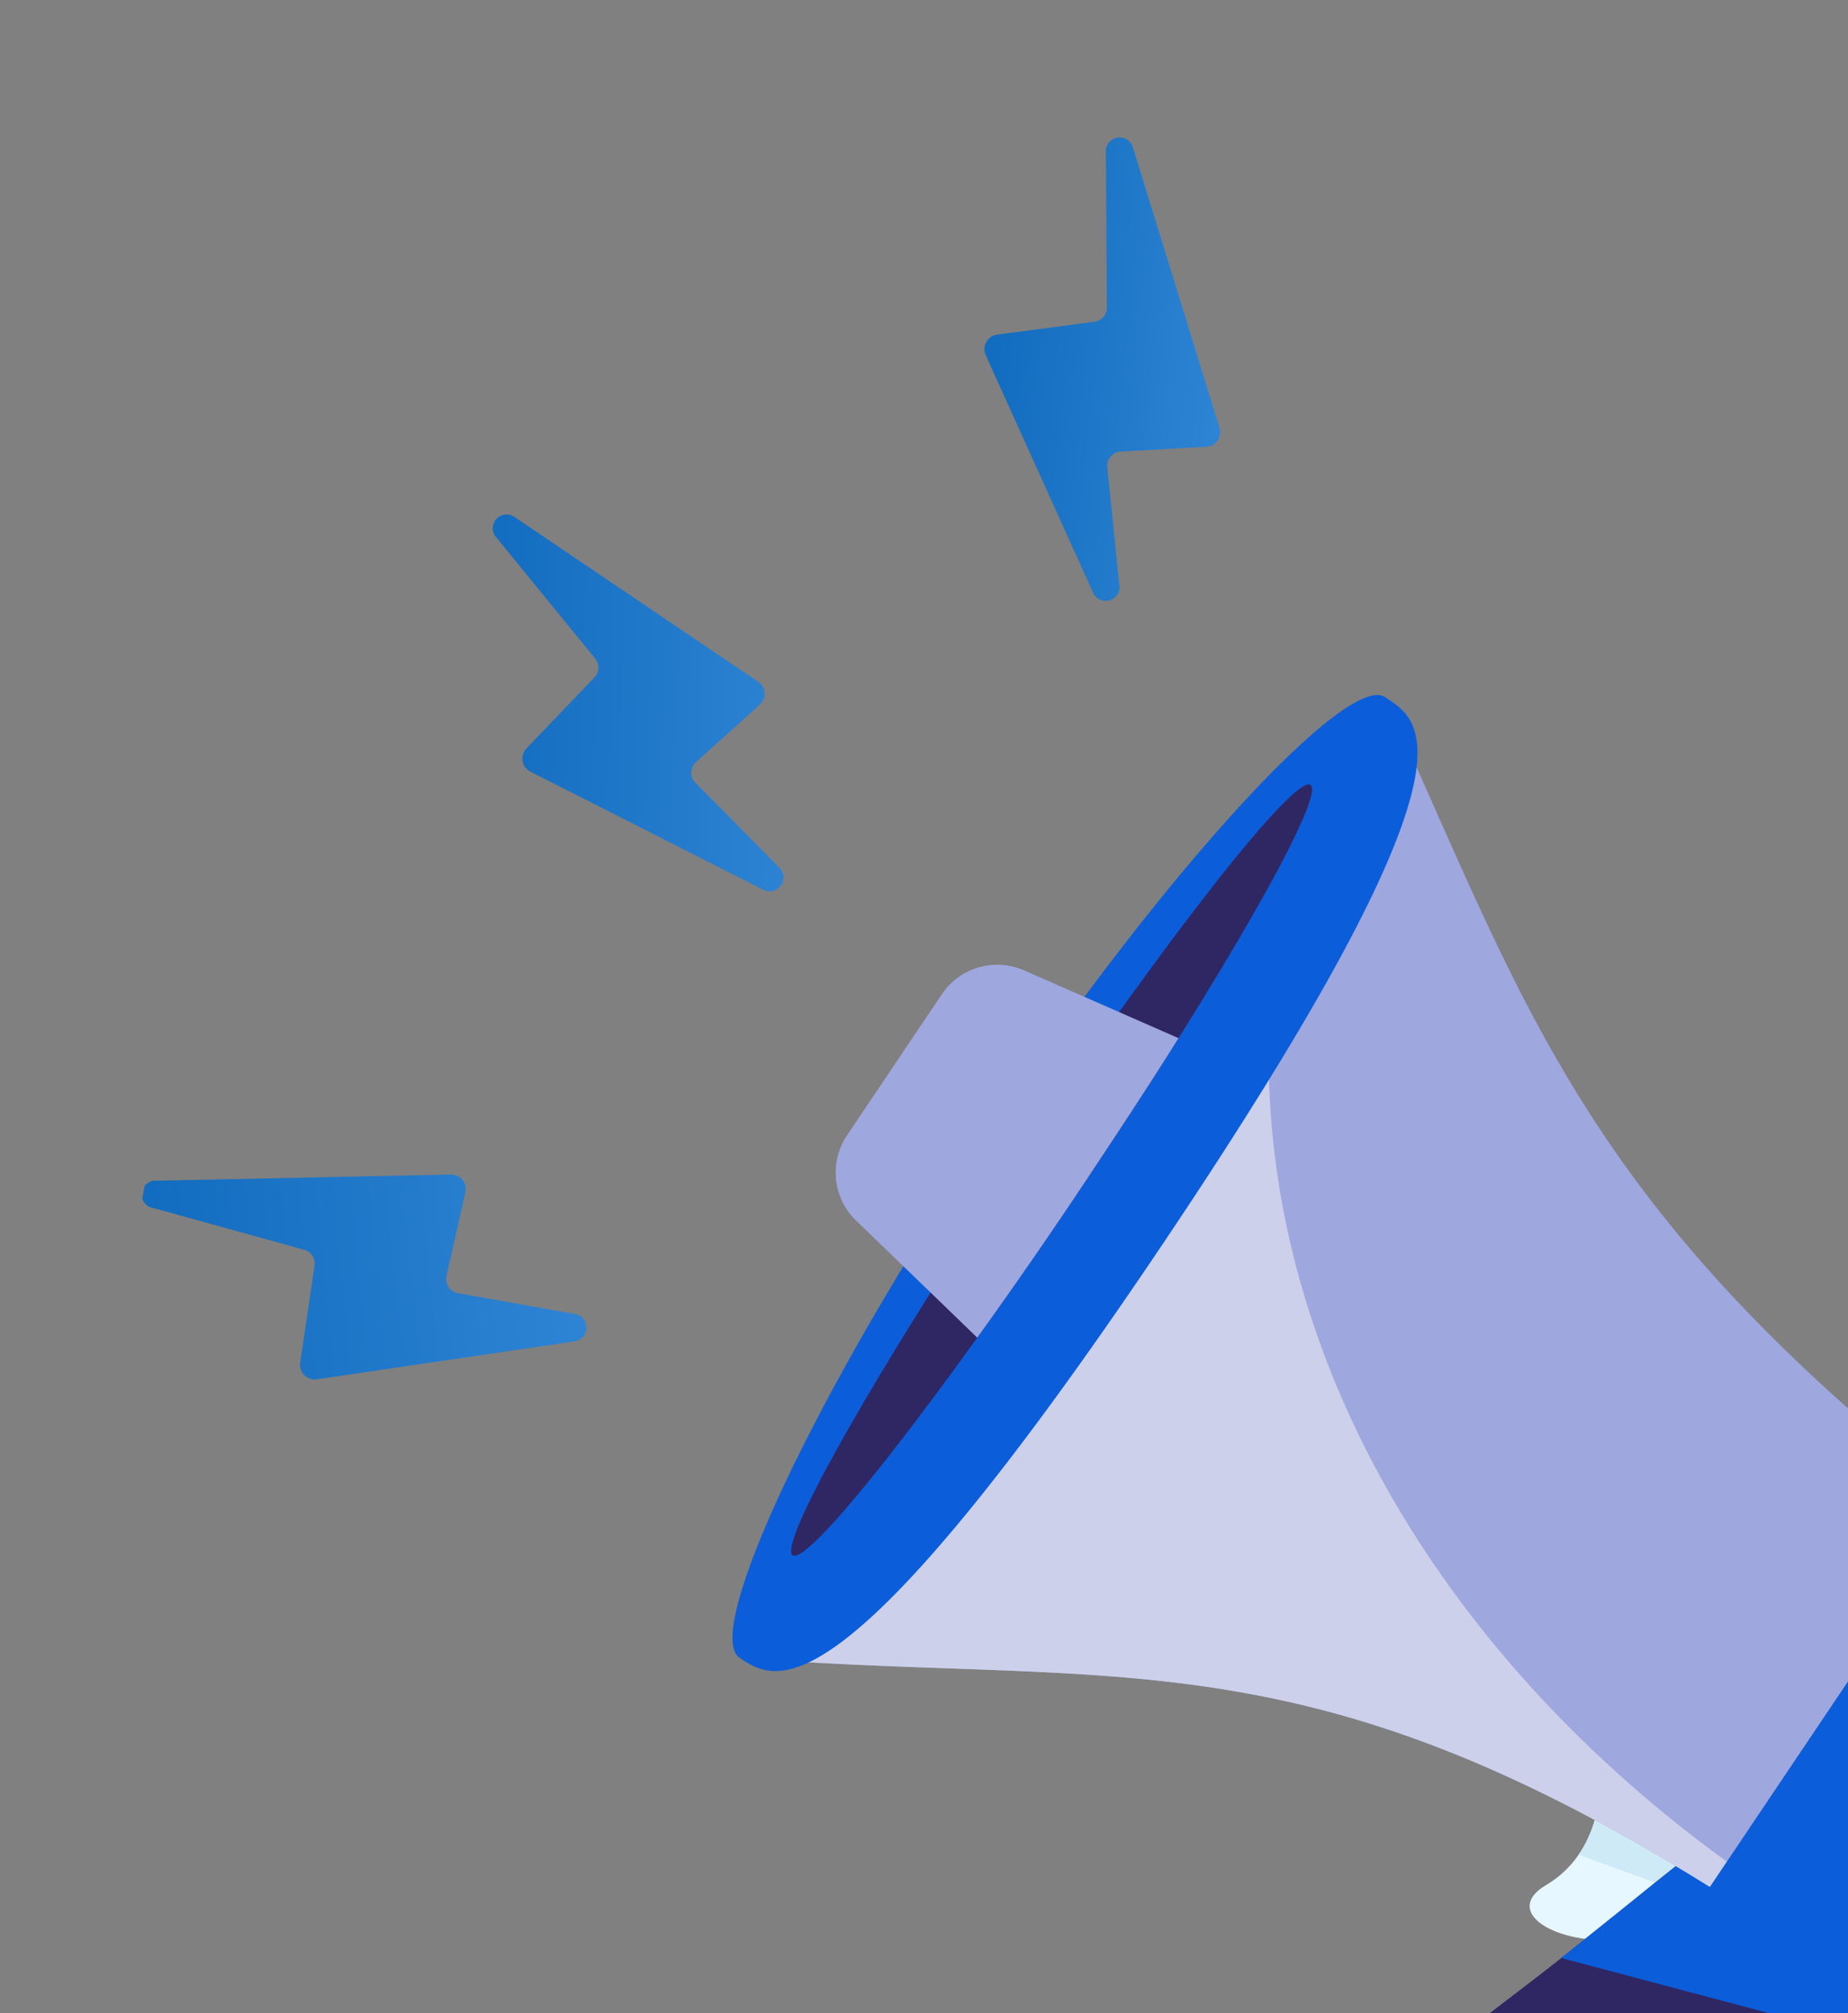 <svg xmlns="http://www.w3.org/2000/svg" width="280" height="305" fill="none"><rect width="100%" height="100%" fill="#808080" stroke="none"/><g clip-path="url(#a)"><path fill="#E6F7FF" d="M242.524 268.012s1.143 12.037-8.287 17.594c-7.754 4.584 4.12 10.82 16.487 7.335 12.367-3.485 2.798-28.143-8.2-24.929Z"/><path fill="#CEEAF7" d="M242.524 268.009c7.774-2.271 14.78 9.369 13.916 17.635l-.884 1.304-16.367-5.946c3.993-5.836 3.335-12.993 3.335-12.993Z"/><path fill="#2F2664" d="M201.29 330.015a107.36 107.36 0 0 0 43.023 17.691l.533.093c4.772-3.53 8.999-8.135 12.832-12.879 4.934-6.134 12.508-11.545 16.711-18.185 1.688-2.678 3.581-5.552 5.332-8.636.336-.551.635-1.109.938-1.697.304-.588.694-1.23 1.009-1.886.257-.495.52-1.028.739-1.531.219-.502.542-1.156.785-1.754.207-.441.387-.895.539-1.358.172-.41.314-.825.456-1.241.142-.415.282-.862.424-1.277.142-.415.263-.935.382-1.393.102-.584.265-1.166.369-1.758l.206-1.184c.044-.274.07-.551.076-.828a8.258 8.258 0 0 0-.099-2.928c-1.179-5.241-14.318-11.396-19.502-13.653-1.322-.571-2.163-.887-2.163-.887-2.567 2.092-5.157 4.141-7.71 6.197a80.018 80.018 0 0 1-2.248 1.809c-1.063.825-2.083 1.667-3.147 2.492a1026.407 1026.407 0 0 1-10.591 8.536c-.469.39-.977.772-1.454 1.16-.712.586-1.455 1.166-2.162 1.722-7.851 6.204-16.042 12.009-23.447 18.801-4.478 4.052-9.597 8.771-11.831 14.574Z"/><path fill="#0C5DD9" d="M236.513 296.637c.749-.572 1.482-1.147 2.184-1.711l25.157-20.193s20.178 7.925 21.657 14.538c.218 1.242.223 2.512.016 3.756-.614 5.066-3.031 10.235-5.815 15.077l-43.199-11.467Z"/><path fill="#9FA7DF" d="m209.848 105.608-97.817 145.53c60 4.663 87.889-4.806 156.995 41.146 6.845 4.554 15.495 2.706 19.273-2.912l23.579-35.086c3.786-5.624 2.012-14.042-4.582-18.931-66.754-49.463-74.867-80.331-97.448-129.747Z"/><path fill="#CDD0EA" d="M197.842 123.48a120.756 120.756 0 0 0-3.797 15.552c-10.556 60.448 25.666 120.402 86.725 155.365a14.803 14.803 0 0 1-11.746-2.105c-69.106-45.952-96.995-36.483-156.995-41.147l85.813-127.665Z"/><path fill="#0C5DD9" d="M150.124 171.112c-27.012 40.192-43.613 76.327-38.081 80.042 5.531 3.715 15.157 10.175 64.065-62.586 49.9-74.24 39.285-79.237 33.754-82.952-5.532-3.715-32.712 25.314-59.738 65.496Z"/><path fill="#2F2664" d="M154.991 174.379c-21.657 32.224-37.277 59.642-34.877 61.251 2.4 1.608 21.883-23.205 43.541-55.429 21.657-32.225 37.277-59.643 34.904-61.277-2.372-1.634-21.911 23.238-43.568 55.455Z"/><path fill="#9FA7DF" d="m155.123 147 14.452 6.339 8.99 3.948c-4.457 7.121-9.55 14.872-14.926 22.921a789.88 789.88 0 0 1-15.572 22.454l-7.051-6.822-11.344-10.954a10.107 10.107 0 0 1-1.325-12.895l14.33-21.319A10.12 10.12 0 0 1 155.123 147Z"/><path fill="#0C5DD9" d="m325.967 243.957-24.466-16.432a2.652 2.652 0 0 0-3.685.723l-38.859 57.814a2.651 2.651 0 0 0 .724 3.684l24.466 16.432a24.013 24.013 0 0 0 18.009 3.629 23.993 23.993 0 0 0 15.299-10.161l15.052-22.394a23.985 23.985 0 0 0-6.54-33.295ZM181.843 172.265a1.667 1.667 0 0 0 1.251.255 1.651 1.651 0 0 0 1.061-.708c5.948-8.845 25.517-39.102 27.692-57.177a1.67 1.67 0 1 0-3.315-.394c-1.633 13.776-15.101 37.809-27.143 55.713a1.668 1.668 0 0 0 .454 2.311ZM208.574 108.212a1.938 1.938 0 0 1 1.986-.819 1.936 1.936 0 0 1 1.517 1.521 1.93 1.93 0 0 1-1.901 2.305 1.932 1.932 0 0 1-1.602-3.007Z"/><path fill="#0C5DD9" d="m258.987 286.062 23.231-34.552a66.74 66.74 0 0 0 5.135 31.502 66.785 66.785 0 0 0 19.176 25.522 23.972 23.972 0 0 1-11.471 1.604 23.973 23.973 0 0 1-10.883-3.964l-24.47-16.435a2.636 2.636 0 0 1-1.122-1.69 2.665 2.665 0 0 1 .004-1.034c.07-.341.206-.665.4-.953Z"/><path fill="url(#b)" d="m171.656 22.338 13.106 42.442a2.2 2.2 0 0 1-.24 1.904 2.206 2.206 0 0 1-1.641.995l-13.13.734a2.18 2.18 0 0 0-1.908 1.58c-.08.284-.102.58-.065.87l1.812 17.714a2.092 2.092 0 0 1-3.99 1.172l-16.222-35.882a2.225 2.225 0 0 1 1.625-3.16l14.875-1.966a2.162 2.162 0 0 0 1.831-2.213l-.156-23.524a2.093 2.093 0 0 1 4.103-.666Z"/><path fill="url(#c)" d="m78.02 78.369 36.814 24.891a2.213 2.213 0 0 1 1.009 1.633 2.21 2.21 0 0 1-.651 1.804l-9.779 8.794a2.195 2.195 0 0 0-.668 1.571 2.177 2.177 0 0 0 .668 1.572l12.511 12.671a2.1 2.1 0 0 1-2.378 3.446l-35.13-17.818a2.23 2.23 0 0 1-.712-3.484l10.391-10.841a2.174 2.174 0 0 0 .046-2.872L75.263 81.5a2.092 2.092 0 0 1 2.757-3.132Z"/><path fill="url(#d)" d="m23.817 178.886 44.438-.942a2.207 2.207 0 0 1 2.272 2.606l-2.888 12.823a2.165 2.165 0 0 0 .995 2.267c.25.154.53.255.82.297l17.534 3.116a2.1 2.1 0 0 1 .044 4.17l-38.973 5.741a2.227 2.227 0 0 1-2.589-2.428l2.19-14.838a2.168 2.168 0 0 0-1.626-2.368l-22.682-6.278a2.096 2.096 0 1 1 .465-4.166Z"/></g><defs><linearGradient id="b" x1="203.597" x2="158.274" y1="-17.976" y2="-22.542" gradientUnits="userSpaceOnUse"><stop stop-color="#378BDA"/><stop offset="1" stop-color="#126CBF"/></linearGradient><linearGradient id="c" x1="137.801" x2="74.346" y1="56.814" y2="54.888" gradientUnits="userSpaceOnUse"><stop stop-color="#378BDA"/><stop offset="1" stop-color="#126CBF"/></linearGradient><linearGradient id="d" x1="103.403" x2="21.531" y1="162.054" y2="169.969" gradientUnits="userSpaceOnUse"><stop stop-color="#378BDA"/><stop offset="1" stop-color="#126CBF"/></linearGradient><clipPath id="a"><path fill="#fff" d="M403.47 61.586 53.2.416 0 305.037l350.27 61.17z"/></clipPath></defs></svg>